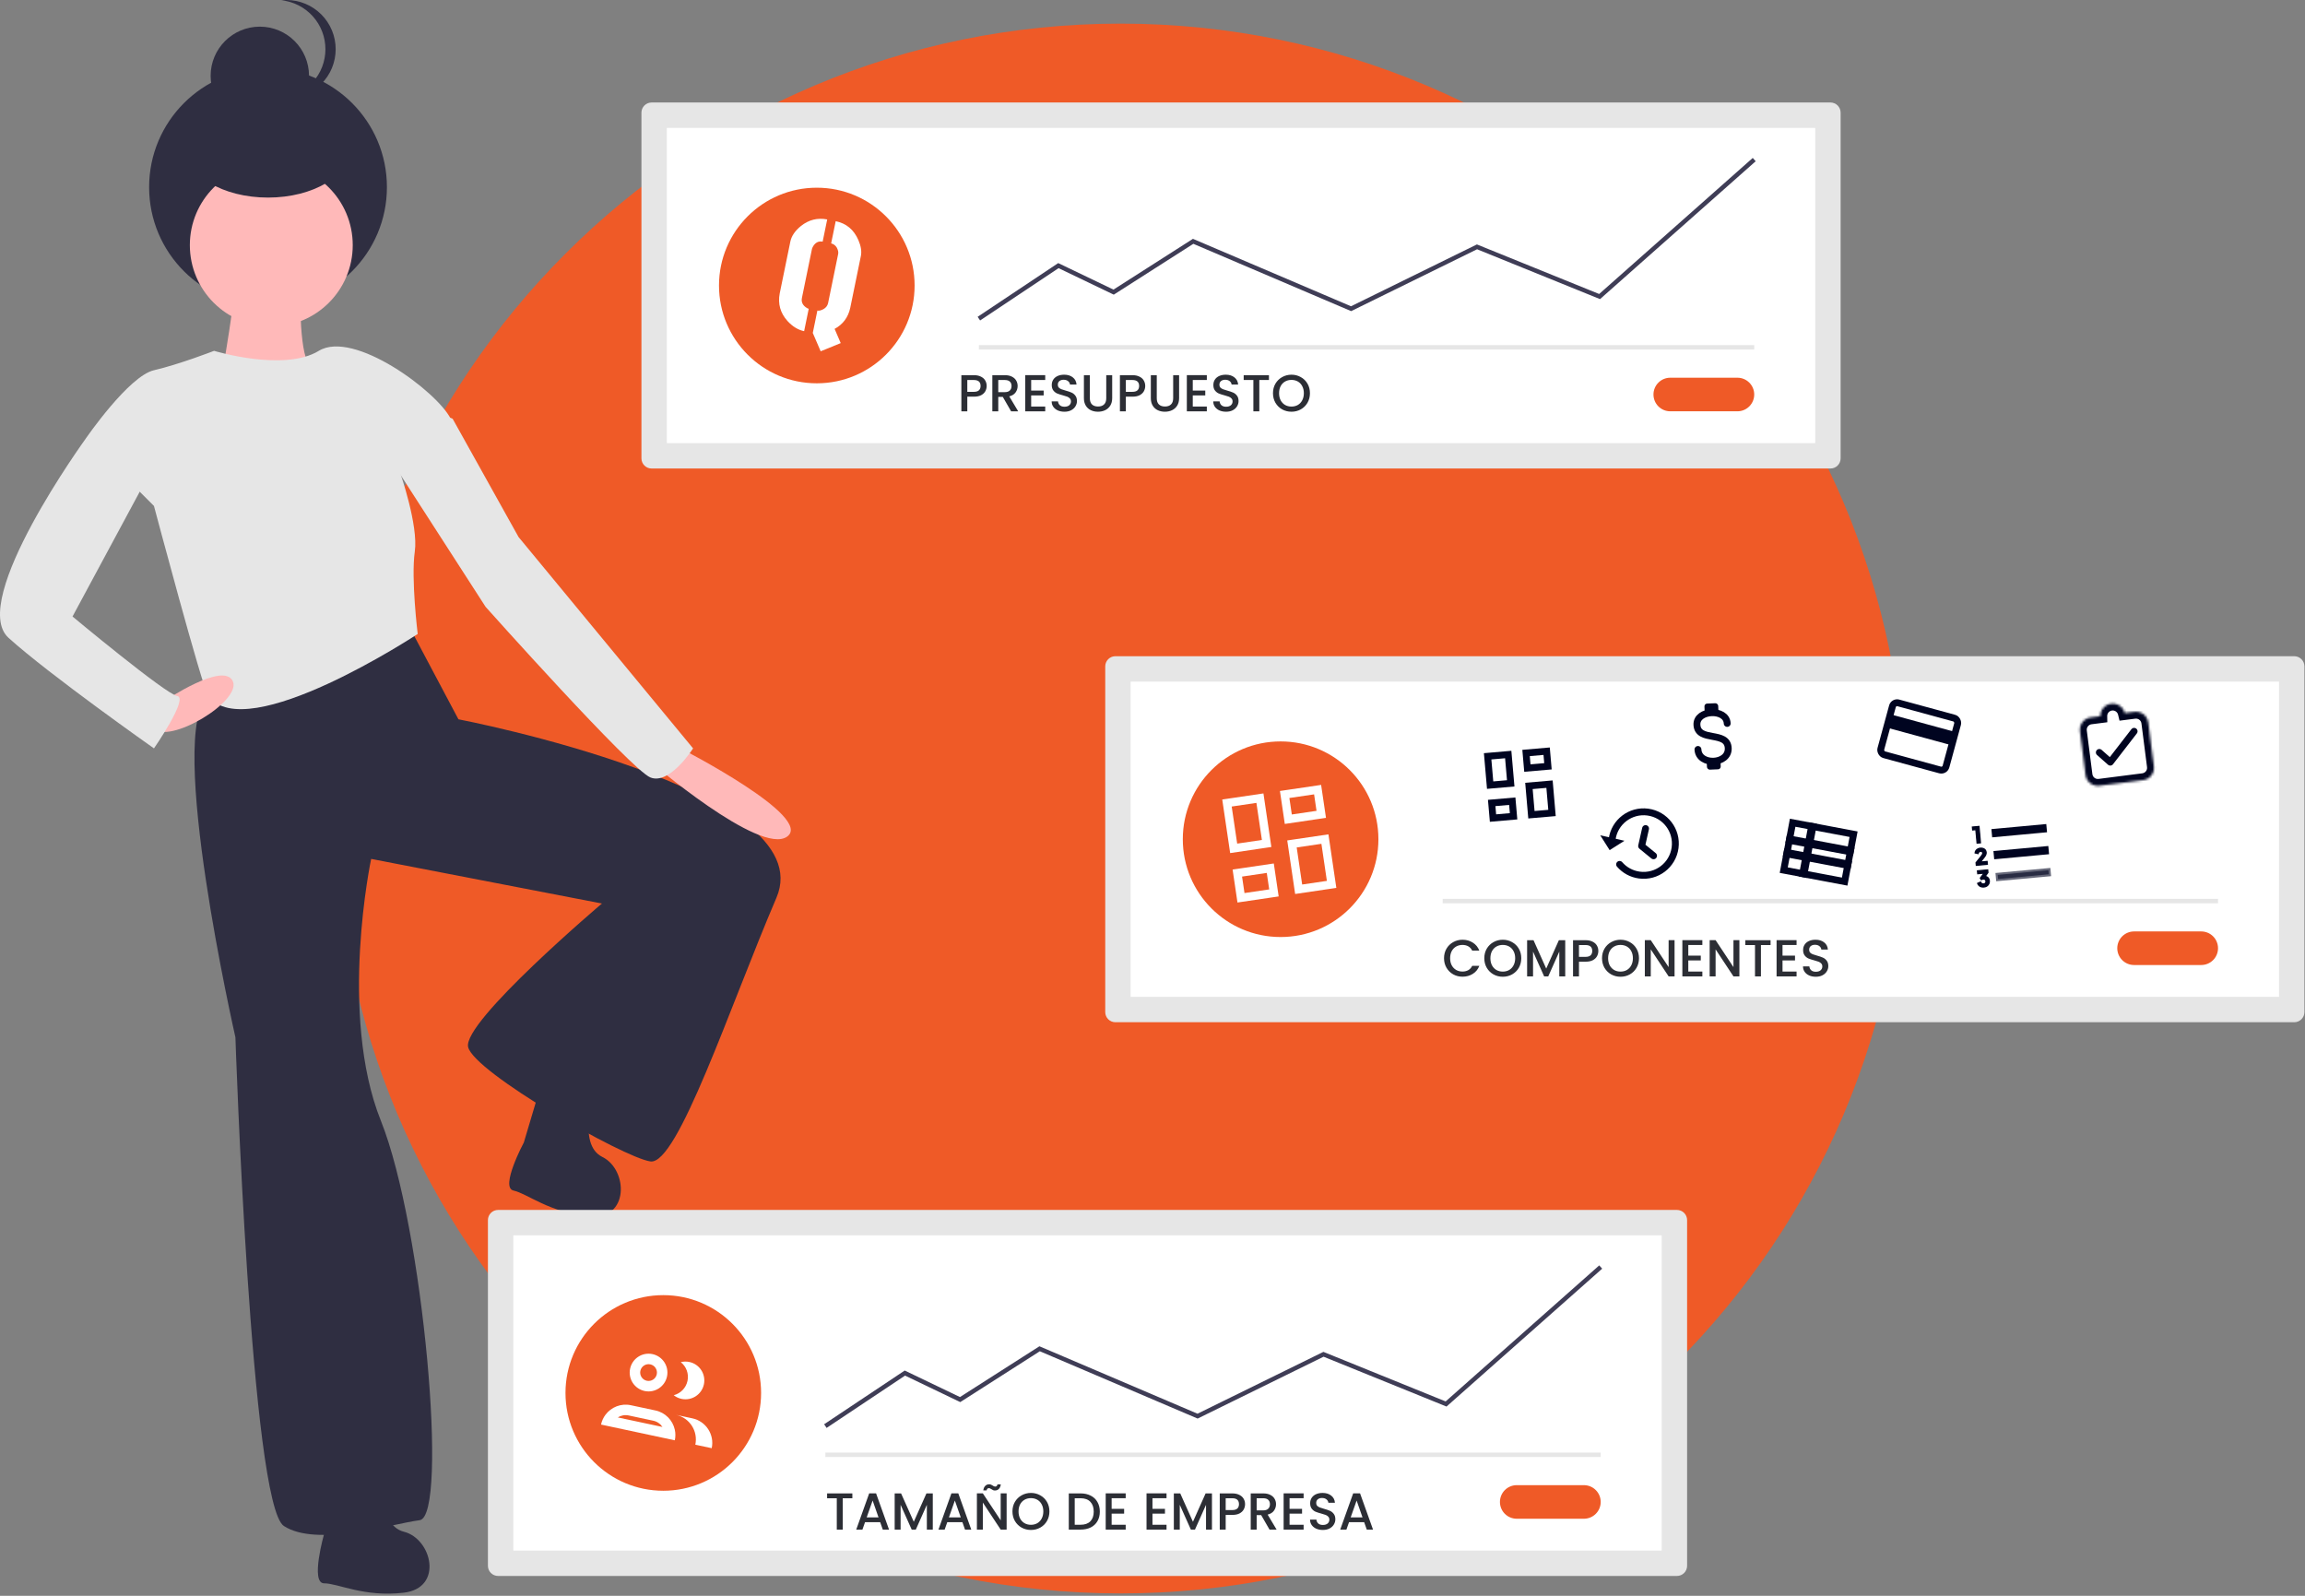 <?xml version="1.0" encoding="UTF-8"?>
<svg xmlns="http://www.w3.org/2000/svg" width="975" height="675" viewBox="0 0 975 675" fill="none">
  <rect x="0" y="0" width="975" height="675" fill="#808080" stroke="none"/>
  <g clip-path="url(#clip0_296_4)">
    <path d="M142 342C142 158.641 290.641 10 474 10C657.359 10 806 158.641 806 342C806 525.359 657.359 674 474 674C290.641 674 142 525.359 142 342Z" fill="#EF5A27"></path>
    <path d="M88.097 294.408C70.051 309.173 99.581 438.776 99.581 438.776C99.581 438.776 106.143 636.462 120.087 645.485C134.032 654.508 165.202 644.664 177.506 643.024C189.81 641.383 179.147 519.163 161.101 474.048C143.055 428.933 157 363.311 157 363.311L254.612 382.177C254.612 382.177 195.552 432.214 198.013 442.878C200.474 453.541 263.635 489.633 275.119 491.274C286.603 492.914 308.75 425.652 328.436 379.716C348.123 333.781 193.912 304.251 193.912 304.251L172.585 264.058C172.585 264.058 106.143 279.643 88.097 294.408Z" fill="#2F2E41"></path>
    <path d="M137.088 648.888C137.088 648.888 131.135 669.722 137.088 669.722C143.04 669.722 153.953 675.674 170.818 673.69C187.683 671.706 182.722 650.873 170.818 647.896C158.913 644.92 161.889 621.111 161.889 621.111C157.921 613.174 139.072 623.095 139.072 623.095L137.088 648.888Z" fill="#2F2E41"></path>
    <path d="M221.594 483.221C221.594 483.221 211.382 502.331 217.2 503.586C223.019 504.841 232.431 512.961 249.335 514.578C266.239 516.195 265.784 494.784 254.775 489.365C243.765 483.945 251.696 461.298 251.696 461.298C249.49 452.704 228.973 458.426 228.973 458.426L221.594 483.221Z" fill="#2F2E41"></path>
    <path d="M99.171 116.819C100.811 120.1 93.429 161.114 93.429 161.114L99.991 172.598C99.991 172.598 137.723 157.833 131.981 155.372C126.239 152.911 127.06 122.561 127.06 122.561C127.06 122.561 97.53 113.538 99.171 116.819Z" fill="#FFB9B9"></path>
    <path d="M113.372 129.462C141.149 129.462 163.666 106.944 163.666 79.168C163.666 51.391 141.149 28.873 113.372 28.873C85.596 28.873 63.078 51.391 63.078 79.168C63.078 106.944 85.596 129.462 113.372 129.462Z" fill="#2F2E41"></path>
    <path d="M109.904 52.895C121.398 52.895 130.715 43.578 130.715 32.084C130.715 20.59 121.398 11.273 109.904 11.273C98.41 11.273 89.093 20.59 89.093 32.084C89.093 43.578 98.41 52.895 109.904 52.895Z" fill="#2F2E41"></path>
    <path d="M119.009 41.51C119.729 41.585 120.453 41.623 121.177 41.623C123.91 41.623 126.616 41.084 129.141 40.038C131.666 38.993 133.96 37.46 135.893 35.527C137.825 33.595 139.358 31.3 140.404 28.776C141.45 26.25 141.988 23.544 141.988 20.811C141.988 18.078 141.45 15.372 140.404 12.847C139.358 10.322 137.825 8.028 135.893 6.096C133.96 4.163 131.666 2.63 129.141 1.584C126.616 0.538 123.91 -8.14492e-08 121.177 0C120.453 0 119.729 0.038 119.009 0.113C124.125 0.649 128.862 3.06 132.304 6.883C135.747 10.705 137.652 15.667 137.652 20.811C137.652 25.956 135.747 30.918 132.304 34.74C128.862 38.562 124.125 40.974 119.009 41.51Z" fill="#2F2E41"></path>
    <path d="M114.756 138.146C133.783 138.146 149.207 122.722 149.207 103.695C149.207 84.668 133.783 69.243 114.756 69.243C95.729 69.243 80.304 84.668 80.304 103.695C80.304 122.722 95.729 138.146 114.756 138.146Z" fill="#FFB9B9"></path>
    <path d="M65.129 156.602C54.465 159.063 36.42 185.312 36.42 185.312L65.129 214.022C65.129 214.022 85.636 291.127 88.097 294.408C104.218 315.904 176.686 268.16 176.686 268.16C176.686 268.16 173.815 244.782 175.456 233.298C177.034 222.253 169.304 200.077 169.304 200.077C169.304 200.077 196.373 188.593 190.631 177.109C184.889 165.626 149.617 139.377 134.852 148.4C120.087 157.423 90.558 148.4 90.558 148.4C90.558 148.4 75.793 154.142 65.129 156.602Z" fill="#E6E6E6"></path>
    <path d="M274.709 321.887C274.709 321.887 321.464 362.081 332.948 353.878C344.432 345.675 288.653 316.966 288.653 316.966L274.709 321.887Z" fill="#FFB9B9"></path>
    <path d="M64.719 307.943C71.281 315.325 102.452 296.459 98.456 288.08C94.459 279.702 69.641 296.459 69.641 296.459C69.641 296.459 58.157 300.56 64.719 307.943Z" fill="#FFB9B9"></path>
    <path d="M65.129 196.796L30.678 260.777C30.678 260.777 70.051 293.588 74.972 294.408C79.894 295.228 65.129 316.555 65.129 316.555C65.129 316.555 20.834 285.385 3.609 269.8C-13.617 254.215 36.42 185.312 36.42 185.312L51.185 176.289L65.129 196.796Z" fill="#E6E6E6"></path>
    <path d="M165.202 194.335L205.396 256.676C205.396 256.676 266.916 325.578 275.119 328.86C283.322 332.141 293.165 316.555 293.165 316.555L219.34 227.146L191.451 177.109L180.788 173.008L165.202 194.335Z" fill="#E6E6E6"></path>
    <path d="M113.373 83.573C132.529 83.573 148.058 74.256 148.058 62.762C148.058 51.268 132.529 41.951 113.373 41.951C94.216 41.951 78.687 51.268 78.687 62.762C78.687 74.256 94.216 83.573 113.373 83.573Z" fill="#2F2E41"></path>
    <path d="M210.677 511.789C209.54 511.791 208.45 512.243 207.647 513.047C206.843 513.851 206.39 514.94 206.389 516.077V662.322C206.39 663.459 206.843 664.548 207.647 665.352C208.45 666.156 209.54 666.608 210.677 666.61H709.346C710.483 666.608 711.572 666.156 712.376 665.352C713.18 664.548 713.632 663.459 713.634 662.322V516.077C713.632 514.94 713.18 513.85 712.376 513.047C711.572 512.243 710.483 511.791 709.346 511.789L210.677 511.789Z" fill="#E6E6E6"></path>
    <path d="M217.134 655.865H702.888V522.535H217.134V655.865Z" fill="white"></path>
    <path d="M641.574 628.205C640.641 628.203 639.716 628.386 638.854 628.743C637.991 629.099 637.207 629.622 636.546 630.282C635.886 630.942 635.362 631.725 635.005 632.587C634.647 633.45 634.463 634.374 634.463 635.307C634.463 636.241 634.647 637.165 635.005 638.027C635.362 638.89 635.886 639.673 636.546 640.333C637.207 640.992 637.991 641.515 638.854 641.872C639.716 642.228 640.641 642.411 641.574 642.41H669.985C671.868 642.41 673.675 641.662 675.007 640.33C676.339 638.998 677.087 637.191 677.087 635.307C677.087 633.424 676.339 631.617 675.007 630.285C673.675 628.953 671.868 628.205 669.985 628.205H641.574Z" fill="#EF5A27"></path>
    <path d="M677.087 614.428H349.122V616.297H677.087V614.428Z" fill="#E6E6E6"></path>
    <path d="M280.567 630.569C303.414 630.569 321.936 612.047 321.936 589.2C321.936 566.352 303.414 547.83 280.567 547.83C257.719 547.83 239.198 566.352 239.198 589.2C239.198 612.047 257.719 630.569 280.567 630.569Z" fill="#EF5A27"></path>
    <path d="M349.64 603.993L348.604 602.438L382.684 579.717L406.054 590.935L439.669 569.459L506.537 597.983L559.787 571.825L611.495 592.788L676.468 535.241L677.707 536.64L611.867 594.956L559.86 573.871L506.591 600.038L439.843 571.565L406.184 593.071L382.835 581.864L349.64 603.993Z" fill="#3F3D56"></path>
    <path d="M275.612 43.354C274.475 43.356 273.386 43.808 272.582 44.612C271.778 45.416 271.326 46.505 271.324 47.642V193.887C271.326 195.024 271.778 196.113 272.582 196.917C273.386 197.721 274.475 198.173 275.612 198.175H774.281C775.418 198.173 776.508 197.721 777.311 196.917C778.115 196.113 778.567 195.024 778.569 193.887V47.642C778.567 46.505 778.115 45.416 777.311 44.612C776.508 43.808 775.418 43.356 774.281 43.354L275.612 43.354Z" fill="#E6E6E6"></path>
    <path d="M282.069 187.43H767.823V54.1H282.069V187.43Z" fill="white"></path>
    <path d="M706.509 159.77C704.626 159.77 702.819 160.518 701.487 161.85C700.155 163.182 699.407 164.988 699.407 166.872C699.407 168.756 700.155 170.563 701.487 171.895C702.819 173.227 704.626 173.975 706.509 173.975H734.92C736.804 173.975 738.61 173.227 739.942 171.895C741.274 170.563 742.023 168.756 742.023 166.872C742.023 164.988 741.274 163.182 739.942 161.85C738.61 160.518 736.804 159.77 734.92 159.77H706.509Z" fill="#EF5A27"></path>
    <path d="M742.022 145.993H414.057V147.861H742.022V145.993Z" fill="#E6E6E6"></path>
    <path d="M345.502 162.134C368.35 162.134 386.871 143.612 386.871 120.764C386.871 97.917 368.35 79.395 345.502 79.395C322.654 79.395 304.133 97.917 304.133 120.764C304.133 143.612 322.654 162.134 345.502 162.134Z" fill="#EF5A27"></path>
    <path d="M414.575 135.557L413.539 134.002L447.619 111.282L470.989 122.5L504.604 101.024L505.058 101.217L571.472 129.548L624.722 103.39L676.43 124.353L741.403 66.805L742.642 68.204L676.802 126.52L624.795 105.436L571.527 131.603L504.779 103.13L471.119 124.635L447.77 113.427L414.575 135.557Z" fill="#3F3D56"></path>
    <path d="M329.821 124.088L334.313 102.182C334.795 99.829 336.286 97.637 338.784 95.605C342.103 92.956 345.808 92.027 349.901 92.82L347.976 102.208C346.147 101.879 344.739 102.655 343.753 104.534C343.6 104.826 343.51 105.039 343.483 105.172L339.209 126.013C338.836 127.833 339.58 129.281 341.441 130.356C341.734 130.509 341.947 130.598 342.08 130.626L340.141 140.081C337.611 139.562 335.267 138.133 333.11 135.794C330.061 132.394 328.965 128.492 329.821 124.088ZM343.803 140.831L345.742 131.377C346.452 131.522 347.328 131.309 348.371 130.736C349.369 130.155 349.999 129.336 350.262 128.279L354.536 107.439C354.7 106.64 354.495 105.719 353.923 104.677C353.367 103.776 352.583 103.199 351.572 102.946L353.497 93.557C357.98 94.477 361.18 97.145 363.095 101.562C364.194 104.1 364.543 106.345 364.142 108.299L359.651 130.204C358.778 134.235 356.573 137.205 353.036 139.117L355.619 145.128L347.138 148.592L343.803 140.831Z" fill="white"></path>
    <path d="M471.799 277.572C470.662 277.573 469.572 278.025 468.768 278.829C467.965 279.633 467.512 280.723 467.511 281.86V428.104C467.512 429.241 467.965 430.331 468.768 431.135C469.572 431.939 470.662 432.391 471.799 432.392H970.468C971.604 432.391 972.694 431.939 973.498 431.135C974.302 430.331 974.754 429.241 974.755 428.104V281.86C974.754 280.723 974.302 279.633 973.498 278.829C972.694 278.025 971.605 277.573 970.468 277.572L471.799 277.572Z" fill="#E6E6E6"></path>
    <path d="M478.256 421.647H964.01V288.317H478.256V421.647Z" fill="white"></path>
    <path d="M902.696 393.987C900.812 393.987 899.006 394.735 897.674 396.067C896.342 397.399 895.593 399.206 895.593 401.09C895.593 402.973 896.342 404.78 897.674 406.112C899.006 407.444 900.812 408.192 902.696 408.192H931.106C932.99 408.192 934.797 407.444 936.129 406.112C937.461 404.78 938.209 402.973 938.209 401.09C938.209 399.206 937.461 397.399 936.129 396.067C934.797 394.735 932.99 393.987 931.106 393.987H902.696Z" fill="#EF5A27"></path>
    <path d="M938.209 380.21H610.244V382.079H938.209V380.21Z" fill="#E6E6E6"></path>
    <path d="M541.688 396.351C564.536 396.351 583.058 377.83 583.058 354.982C583.058 332.134 564.536 313.613 541.688 313.613C518.841 313.613 500.319 332.134 500.319 354.982C500.319 377.83 518.841 396.351 541.688 396.351Z" fill="#EF5A27"></path>
    <path fill-rule="evenodd" clip-rule="evenodd" d="M276.338 600.947L265.933 598.727C264.28 598.374 262.639 598.716 261.316 599.555L280.215 603.587C279.349 602.281 277.991 601.3 276.338 600.947ZM285.429 604.7C284.549 600.767 281.462 597.508 277.263 596.612L266.858 594.392C262.659 593.496 258.511 595.212 256.103 598.443C255.215 599.633 254.564 601.029 254.234 602.576L285.447 609.236C285.777 607.689 285.753 606.149 285.429 604.7ZM273.598 584.046C275.514 584.454 277.398 583.233 277.806 581.318C278.215 579.402 276.994 577.518 275.078 577.11C273.163 576.701 271.279 577.922 270.87 579.838C270.462 581.753 271.683 583.637 273.598 584.046ZM272.673 588.381C276.983 589.3 281.222 586.552 282.141 582.242C283.061 577.933 280.313 573.694 276.003 572.774C271.694 571.855 267.455 574.603 266.535 578.913C265.616 583.222 268.364 587.461 272.673 588.381Z" fill="white"></path>
    <path fill-rule="evenodd" clip-rule="evenodd" d="M284.985 590.16C285.919 590.902 287.034 591.445 288.28 591.711C292.589 592.63 296.828 589.882 297.748 585.572C298.667 581.263 295.919 577.024 291.61 576.104C290.364 575.838 289.124 575.879 287.969 576.175C290.265 578 291.465 581.028 290.812 584.092C290.158 587.156 287.827 589.431 284.985 590.16ZM269.841 605.906L294.117 611.086C295.34 605.355 291.698 599.717 285.977 598.471L292.869 599.942C298.615 601.168 302.28 606.82 301.054 612.566L269.841 605.906C269.841 605.906 269.841 605.906 269.841 605.906Z" fill="white"></path>
    <rect x="519" y="339.67" width="14.093" height="19.378" transform="rotate(-8.411 519 339.67)" stroke="white" stroke-width="3.523"></rect>
    <rect x="523.381" y="369.296" width="14.093" height="10.57" transform="rotate(-8.411 523.381 369.296)" stroke="white" stroke-width="3.523"></rect>
    <rect x="1.485" y="-2" width="14.093" height="19.378" transform="matrix(0.989 -0.146 -0.146 -0.989 547.564 374.383)" stroke="white" stroke-width="3.523"></rect>
    <rect x="1.485" y="-2" width="14.093" height="10.57" transform="matrix(0.989 -0.146 -0.146 -0.989 543.183 344.756)" stroke="white" stroke-width="3.523"></rect>
    <path d="M417.356 163.252C417.356 164.03 417.173 164.764 416.806 165.454C416.438 166.144 415.851 166.71 415.044 167.15C414.236 167.576 413.201 167.789 411.938 167.789H409.163V174H406.652V158.692H411.938C413.113 158.692 414.104 158.898 414.911 159.309C415.734 159.706 416.343 160.249 416.739 160.939C417.151 161.629 417.356 162.4 417.356 163.252ZM411.938 165.741C412.892 165.741 413.605 165.528 414.074 165.102C414.544 164.661 414.779 164.045 414.779 163.252C414.779 161.578 413.832 160.741 411.938 160.741H409.163V165.741H411.938ZM427.702 174L424.178 167.877H422.262V174H419.751V158.692H425.037C426.212 158.692 427.203 158.898 428.01 159.309C428.833 159.72 429.442 160.271 429.839 160.961C430.25 161.651 430.455 162.422 430.455 163.274C430.455 164.272 430.162 165.183 429.574 166.005C429.002 166.812 428.113 167.363 426.909 167.657L430.698 174H427.702ZM422.262 165.873H425.037C425.977 165.873 426.682 165.638 427.151 165.168C427.636 164.698 427.878 164.067 427.878 163.274C427.878 162.481 427.643 161.864 427.173 161.424C426.704 160.968 425.991 160.741 425.037 160.741H422.262V165.873ZM436.178 160.719V165.212H441.464V167.26H436.178V171.952H442.125V174H433.667V158.67H442.125V160.719H436.178ZM450.262 174.154C449.234 174.154 448.309 173.978 447.486 173.626C446.664 173.258 446.018 172.745 445.548 172.084C445.078 171.423 444.843 170.652 444.843 169.771H447.53C447.589 170.432 447.846 170.975 448.301 171.401C448.771 171.827 449.425 172.04 450.262 172.04C451.128 172.04 451.803 171.834 452.288 171.423C452.772 170.997 453.015 170.454 453.015 169.793C453.015 169.279 452.86 168.861 452.552 168.538C452.258 168.215 451.884 167.965 451.429 167.789C450.988 167.613 450.372 167.422 449.579 167.216C448.58 166.952 447.765 166.688 447.134 166.423C446.517 166.144 445.989 165.718 445.548 165.146C445.108 164.573 444.887 163.81 444.887 162.855C444.887 161.974 445.108 161.203 445.548 160.543C445.989 159.882 446.605 159.375 447.398 159.023C448.191 158.67 449.109 158.494 450.151 158.494C451.634 158.494 452.846 158.869 453.786 159.617C454.74 160.352 455.269 161.365 455.371 162.657H452.596C452.552 162.099 452.288 161.622 451.803 161.225C451.319 160.829 450.68 160.631 449.887 160.631C449.168 160.631 448.58 160.814 448.125 161.181C447.67 161.548 447.442 162.077 447.442 162.767C447.442 163.237 447.582 163.626 447.861 163.934C448.154 164.228 448.522 164.463 448.962 164.639C449.403 164.815 450.005 165.006 450.768 165.212C451.781 165.491 452.604 165.77 453.235 166.049C453.881 166.328 454.424 166.761 454.865 167.348C455.32 167.921 455.548 168.692 455.548 169.661C455.548 170.439 455.335 171.173 454.909 171.864C454.498 172.554 453.888 173.112 453.081 173.537C452.288 173.949 451.348 174.154 450.262 174.154ZM460.999 158.692V168.45C460.999 169.61 461.3 170.483 461.902 171.071C462.519 171.658 463.371 171.952 464.457 171.952C465.558 171.952 466.41 171.658 467.012 171.071C467.629 170.483 467.937 169.61 467.937 168.45V158.692H470.448V168.406C470.448 169.654 470.176 170.711 469.633 171.577C469.09 172.444 468.363 173.09 467.453 173.515C466.542 173.941 465.536 174.154 464.435 174.154C463.334 174.154 462.328 173.941 461.418 173.515C460.522 173.09 459.81 172.444 459.281 171.577C458.753 170.711 458.488 169.654 458.488 168.406V158.692H460.999ZM484.422 163.252C484.422 164.03 484.238 164.764 483.871 165.454C483.504 166.144 482.917 166.71 482.109 167.15C481.301 167.576 480.266 167.789 479.003 167.789H476.228V174H473.717V158.692H479.003C480.178 158.692 481.169 158.898 481.977 159.309C482.799 159.706 483.408 160.249 483.805 160.939C484.216 161.629 484.422 162.4 484.422 163.252ZM479.003 165.741C479.958 165.741 480.67 165.528 481.14 165.102C481.61 164.661 481.845 164.045 481.845 163.252C481.845 161.578 480.898 160.741 479.003 160.741H476.228V165.741H479.003ZM489.305 158.692V168.45C489.305 169.61 489.606 170.483 490.208 171.071C490.825 171.658 491.677 171.952 492.763 171.952C493.864 171.952 494.716 171.658 495.318 171.071C495.935 170.483 496.243 169.61 496.243 168.45V158.692H498.754V168.406C498.754 169.654 498.482 170.711 497.939 171.577C497.396 172.444 496.669 173.09 495.759 173.515C494.848 173.941 493.842 174.154 492.741 174.154C491.64 174.154 490.634 173.941 489.724 173.515C488.828 173.09 488.116 172.444 487.587 171.577C487.059 170.711 486.794 169.654 486.794 168.406V158.692H489.305ZM504.534 160.719V165.212H509.82V167.26H504.534V171.952H510.481V174H502.023V158.67H510.481V160.719H504.534ZM518.617 174.154C517.59 174.154 516.665 173.978 515.842 173.626C515.02 173.258 514.374 172.745 513.904 172.084C513.434 171.423 513.199 170.652 513.199 169.771H515.886C515.945 170.432 516.202 170.975 516.657 171.401C517.127 171.827 517.78 172.04 518.617 172.04C519.484 172.04 520.159 171.834 520.644 171.423C521.128 170.997 521.371 170.454 521.371 169.793C521.371 169.279 521.216 168.861 520.908 168.538C520.614 168.215 520.24 167.965 519.785 167.789C519.344 167.613 518.728 167.422 517.935 167.216C516.936 166.952 516.121 166.688 515.49 166.423C514.873 166.144 514.345 165.718 513.904 165.146C513.463 164.573 513.243 163.81 513.243 162.855C513.243 161.974 513.463 161.203 513.904 160.543C514.345 159.882 514.961 159.375 515.754 159.023C516.547 158.67 517.465 158.494 518.507 158.494C519.99 158.494 521.202 158.869 522.141 159.617C523.096 160.352 523.625 161.365 523.727 162.657H520.952C520.908 162.099 520.644 161.622 520.159 161.225C519.675 160.829 519.036 160.631 518.243 160.631C517.523 160.631 516.936 160.814 516.481 161.181C516.026 161.548 515.798 162.077 515.798 162.767C515.798 163.237 515.938 163.626 516.217 163.934C516.51 164.228 516.877 164.463 517.318 164.639C517.758 164.815 518.36 165.006 519.124 165.212C520.137 165.491 520.959 165.77 521.591 166.049C522.237 166.328 522.78 166.761 523.221 167.348C523.676 167.921 523.903 168.692 523.903 169.661C523.903 170.439 523.691 171.173 523.265 171.864C522.854 172.554 522.244 173.112 521.437 173.537C520.644 173.949 519.704 174.154 518.617 174.154ZM536.756 158.692V160.741H532.681V174H530.17V160.741H526.073V158.692H536.756ZM546.281 174.154C544.856 174.154 543.542 173.824 542.338 173.163C541.149 172.488 540.202 171.555 539.497 170.366C538.807 169.162 538.462 167.811 538.462 166.313C538.462 164.815 538.807 163.472 539.497 162.283C540.202 161.093 541.149 160.168 542.338 159.507C543.542 158.832 544.856 158.494 546.281 158.494C547.72 158.494 549.034 158.832 550.223 159.507C551.427 160.168 552.374 161.093 553.064 162.283C553.754 163.472 554.1 164.815 554.1 166.313C554.1 167.811 553.754 169.162 553.064 170.366C552.374 171.555 551.427 172.488 550.223 173.163C549.034 173.824 547.72 174.154 546.281 174.154ZM546.281 171.974C547.294 171.974 548.197 171.746 548.99 171.291C549.783 170.821 550.399 170.16 550.84 169.309C551.295 168.442 551.523 167.444 551.523 166.313C551.523 165.183 551.295 164.191 550.84 163.34C550.399 162.488 549.783 161.835 548.99 161.379C548.197 160.924 547.294 160.697 546.281 160.697C545.267 160.697 544.364 160.924 543.571 161.379C542.779 161.835 542.154 162.488 541.699 163.34C541.259 164.191 541.039 165.183 541.039 166.313C541.039 167.444 541.259 168.442 541.699 169.309C542.154 170.16 542.779 170.821 543.571 171.291C544.364 171.746 545.267 171.974 546.281 171.974Z" fill="#2C2E35"></path>
    <path d="M610.815 405.313C610.815 403.815 611.16 402.472 611.85 401.283C612.555 400.093 613.502 399.168 614.691 398.507C615.895 397.832 617.21 397.494 618.634 397.494C620.264 397.494 621.71 397.898 622.973 398.706C624.25 399.498 625.175 400.629 625.748 402.097H622.731C622.334 401.29 621.784 400.688 621.079 400.291C620.374 399.895 619.559 399.697 618.634 399.697C617.621 399.697 616.718 399.924 615.925 400.379C615.132 400.835 614.508 401.488 614.053 402.34C613.612 403.191 613.392 404.183 613.392 405.313C613.392 406.444 613.612 407.435 614.053 408.287C614.508 409.138 615.132 409.799 615.925 410.269C616.718 410.724 617.621 410.952 618.634 410.952C619.559 410.952 620.374 410.753 621.079 410.357C621.784 409.961 622.334 409.358 622.731 408.551H625.748C625.175 410.019 624.25 411.15 622.973 411.943C621.71 412.736 620.264 413.132 618.634 413.132C617.195 413.132 615.881 412.802 614.691 412.141C613.502 411.466 612.555 410.533 611.85 409.344C611.16 408.154 610.815 406.811 610.815 405.313ZM635.669 413.154C634.245 413.154 632.931 412.824 631.727 412.163C630.537 411.488 629.59 410.555 628.885 409.366C628.195 408.162 627.85 406.811 627.85 405.313C627.85 403.815 628.195 402.472 628.885 401.283C629.59 400.093 630.537 399.168 631.727 398.507C632.931 397.832 634.245 397.494 635.669 397.494C637.108 397.494 638.422 397.832 639.612 398.507C640.816 399.168 641.763 400.093 642.453 401.283C643.143 402.472 643.488 403.815 643.488 405.313C643.488 406.811 643.143 408.162 642.453 409.366C641.763 410.555 640.816 411.488 639.612 412.163C638.422 412.824 637.108 413.154 635.669 413.154ZM635.669 410.974C636.682 410.974 637.585 410.746 638.378 410.291C639.171 409.821 639.788 409.16 640.228 408.309C640.684 407.442 640.911 406.444 640.911 405.313C640.911 404.183 640.684 403.191 640.228 402.34C639.788 401.488 639.171 400.835 638.378 400.379C637.585 399.924 636.682 399.697 635.669 399.697C634.656 399.697 633.753 399.924 632.96 400.379C632.167 400.835 631.543 401.488 631.088 402.34C630.647 403.191 630.427 404.183 630.427 405.313C630.427 406.444 630.647 407.442 631.088 408.309C631.543 409.16 632.167 409.821 632.96 410.291C633.753 410.746 634.656 410.974 635.669 410.974ZM662.081 397.692V413H659.571V402.516L654.901 413H653.161L648.47 402.516V413H645.959V397.692H648.668L654.042 409.696L659.394 397.692H662.081ZM676.086 402.252C676.086 403.03 675.902 403.764 675.535 404.454C675.168 405.144 674.581 405.71 673.773 406.15C672.966 406.576 671.93 406.789 670.668 406.789H667.893V413H665.382V397.692H670.668C671.842 397.692 672.834 397.898 673.641 398.309C674.463 398.706 675.073 399.249 675.469 399.939C675.88 400.629 676.086 401.4 676.086 402.252ZM670.668 404.741C671.622 404.741 672.334 404.528 672.804 404.102C673.274 403.661 673.509 403.045 673.509 402.252C673.509 400.578 672.562 399.741 670.668 399.741H667.893V404.741H670.668ZM685.463 413.154C684.038 413.154 682.724 412.824 681.52 412.163C680.331 411.488 679.384 410.555 678.679 409.366C677.989 408.162 677.644 406.811 677.644 405.313C677.644 403.815 677.989 402.472 678.679 401.283C679.384 400.093 680.331 399.168 681.52 398.507C682.724 397.832 684.038 397.494 685.463 397.494C686.902 397.494 688.216 397.832 689.405 398.507C690.609 399.168 691.556 400.093 692.246 401.283C692.937 402.472 693.282 403.815 693.282 405.313C693.282 406.811 692.937 408.162 692.246 409.366C691.556 410.555 690.609 411.488 689.405 412.163C688.216 412.824 686.902 413.154 685.463 413.154ZM685.463 410.974C686.476 410.974 687.379 410.746 688.172 410.291C688.965 409.821 689.581 409.16 690.022 408.309C690.477 407.442 690.705 406.444 690.705 405.313C690.705 404.183 690.477 403.191 690.022 402.34C689.581 401.488 688.965 400.835 688.172 400.379C687.379 399.924 686.476 399.697 685.463 399.697C684.45 399.697 683.546 399.924 682.754 400.379C681.961 400.835 681.337 401.488 680.881 402.34C680.441 403.191 680.221 404.183 680.221 405.313C680.221 406.444 680.441 407.442 680.881 408.309C681.337 409.16 681.961 409.821 682.754 410.291C683.546 410.746 684.45 410.974 685.463 410.974ZM708.329 413H705.818L698.263 401.569V413H695.752V397.67H698.263L705.818 409.079V397.67H708.329V413ZM714.137 399.719V404.212H719.423V406.26H714.137V410.952H720.084V413H711.626V397.67H720.084V399.719H714.137ZM735.753 413H733.242L725.687 401.569V413H723.177V397.67H725.687L733.242 409.079V397.67H735.753V413ZM748.94 397.692V399.741H744.865V413H742.354V399.741H738.257V397.692H748.94ZM753.993 399.719V404.212H759.28V406.26H753.993V410.952H759.94V413H751.483V397.67H759.94V399.719H753.993ZM768.077 413.154C767.049 413.154 766.124 412.978 765.302 412.626C764.479 412.258 763.833 411.745 763.363 411.084C762.893 410.423 762.658 409.652 762.658 408.771H765.346C765.404 409.432 765.661 409.975 766.116 410.401C766.586 410.827 767.24 411.04 768.077 411.04C768.943 411.04 769.618 410.834 770.103 410.423C770.588 409.997 770.83 409.454 770.83 408.793C770.83 408.279 770.676 407.861 770.367 407.538C770.074 407.215 769.699 406.965 769.244 406.789C768.804 406.613 768.187 406.422 767.394 406.216C766.395 405.952 765.581 405.688 764.949 405.423C764.332 405.144 763.804 404.718 763.363 404.146C762.923 403.573 762.703 402.81 762.703 401.855C762.703 400.974 762.923 400.203 763.363 399.543C763.804 398.882 764.421 398.375 765.213 398.023C766.006 397.67 766.924 397.494 767.967 397.494C769.45 397.494 770.661 397.869 771.601 398.617C772.555 399.352 773.084 400.365 773.187 401.657H770.411C770.367 401.099 770.103 400.622 769.618 400.225C769.134 399.829 768.495 399.631 767.702 399.631C766.983 399.631 766.395 399.814 765.94 400.181C765.485 400.548 765.257 401.077 765.257 401.767C765.257 402.237 765.397 402.626 765.676 402.934C765.97 403.228 766.337 403.463 766.777 403.639C767.218 403.815 767.82 404.006 768.583 404.212C769.596 404.491 770.419 404.77 771.05 405.049C771.696 405.328 772.24 405.761 772.68 406.348C773.135 406.921 773.363 407.692 773.363 408.661C773.363 409.439 773.15 410.173 772.724 410.864C772.313 411.554 771.704 412.112 770.896 412.537C770.103 412.949 769.163 413.154 768.077 413.154Z" fill="#2C2E35"></path>
    <path d="M360.541 631.692V633.741H356.467V647H353.956V633.741H349.859V631.692H360.541ZM372.313 643.872H365.903L364.802 647H362.181L367.665 631.67H370.573L376.057 647H373.414L372.313 643.872ZM371.608 641.824L369.119 634.71L366.608 641.824H371.608ZM394.564 631.692V647H392.053V636.516L387.384 647H385.644L380.953 636.516V647H378.442V631.692H381.151L386.525 643.696L391.877 631.692H394.564ZM407.093 643.872H400.684L399.582 647H396.961L402.446 631.67H405.353L410.837 647H408.194L407.093 643.872ZM406.388 641.824L403.899 634.71L401.388 641.824H406.388ZM425.798 647H423.287L415.733 635.569V647H413.222V631.67H415.733L423.287 643.079V631.67H425.798V647ZM415.931 630.415C416.048 629.563 416.327 628.925 416.768 628.499C417.208 628.058 417.759 627.838 418.42 627.838C418.699 627.838 418.941 627.882 419.147 627.97C419.352 628.058 419.602 628.19 419.896 628.367C420.116 628.513 420.299 628.624 420.446 628.697C420.608 628.77 420.784 628.807 420.975 628.807C421.224 628.807 421.43 628.734 421.591 628.587C421.768 628.425 421.878 628.19 421.922 627.882H423.331C423.214 628.734 422.935 629.38 422.495 629.82C422.054 630.246 421.503 630.459 420.843 630.459C420.564 630.459 420.314 630.415 420.094 630.327C419.874 630.224 419.631 630.085 419.367 629.908C419.103 629.747 418.897 629.637 418.75 629.578C418.618 629.505 418.464 629.468 418.288 629.468C418.038 629.468 417.825 629.549 417.649 629.71C417.487 629.872 417.385 630.107 417.341 630.415H415.931ZM436.078 647.154C434.653 647.154 433.339 646.824 432.135 646.163C430.946 645.488 429.999 644.555 429.294 643.366C428.604 642.162 428.259 640.811 428.259 639.313C428.259 637.815 428.604 636.472 429.294 635.283C429.999 634.093 430.946 633.168 432.135 632.507C433.339 631.832 434.653 631.494 436.078 631.494C437.517 631.494 438.831 631.832 440.02 632.507C441.224 633.168 442.171 634.093 442.861 635.283C443.552 636.472 443.897 637.815 443.897 639.313C443.897 640.811 443.552 642.162 442.861 643.366C442.171 644.555 441.224 645.488 440.02 646.163C438.831 646.824 437.517 647.154 436.078 647.154ZM436.078 644.974C437.091 644.974 437.994 644.746 438.787 644.291C439.58 643.821 440.196 643.16 440.637 642.309C441.092 641.442 441.32 640.444 441.32 639.313C441.32 638.183 441.092 637.191 440.637 636.34C440.196 635.488 439.58 634.835 438.787 634.379C437.994 633.924 437.091 633.697 436.078 633.697C435.064 633.697 434.161 633.924 433.368 634.379C432.576 634.835 431.952 635.488 431.496 636.34C431.056 637.191 430.836 638.183 430.836 639.313C430.836 640.444 431.056 641.442 431.496 642.309C431.952 643.16 432.576 643.821 433.368 644.291C434.161 644.746 435.064 644.974 436.078 644.974ZM457.089 631.692C458.718 631.692 460.143 632.008 461.361 632.639C462.595 633.256 463.542 634.152 464.203 635.327C464.878 636.487 465.216 637.845 465.216 639.401C465.216 640.958 464.878 642.309 464.203 643.454C463.542 644.599 462.595 645.48 461.361 646.097C460.143 646.699 458.718 647 457.089 647H452.089V631.692H457.089ZM457.089 644.952C458.88 644.952 460.253 644.467 461.207 643.498C462.162 642.529 462.639 641.163 462.639 639.401C462.639 637.625 462.162 636.237 461.207 635.238C460.253 634.24 458.88 633.741 457.089 633.741H454.6V644.952H457.089ZM470.215 633.719V638.212H475.501V640.26H470.215V644.952H476.162V647H467.704V631.67H476.162V633.719H470.215ZM487.487 633.719V638.212H492.773V640.26H487.487V644.952H493.434V647H484.976V631.67H493.434V633.719H487.487ZM512.649 631.692V647H510.138V636.516L505.469 647H503.729L499.037 636.516V647H496.527V631.692H499.236L504.61 643.696L509.962 631.692H512.649ZM526.654 636.252C526.654 637.03 526.47 637.764 526.103 638.454C525.736 639.144 525.149 639.71 524.341 640.15C523.533 640.576 522.498 640.789 521.235 640.789H518.46V647H515.949V631.692H521.235C522.41 631.692 523.401 631.898 524.209 632.309C525.031 632.706 525.64 633.249 526.037 633.939C526.448 634.629 526.654 635.4 526.654 636.252ZM521.235 638.741C522.19 638.741 522.902 638.528 523.372 638.102C523.842 637.661 524.077 637.045 524.077 636.252C524.077 634.578 523.13 633.741 521.235 633.741H518.46V638.741H521.235ZM536.999 647L533.475 640.877H531.559V647H529.048V631.692H534.334C535.509 631.692 536.5 631.898 537.308 632.309C538.13 632.72 538.739 633.271 539.136 633.961C539.547 634.651 539.753 635.422 539.753 636.274C539.753 637.272 539.459 638.183 538.872 639.005C538.299 639.812 537.411 640.363 536.207 640.657L539.995 647H536.999ZM531.559 638.873H534.334C535.274 638.873 535.979 638.638 536.449 638.168C536.933 637.698 537.176 637.067 537.176 636.274C537.176 635.481 536.941 634.864 536.471 634.424C536.001 633.968 535.289 633.741 534.334 633.741H531.559V638.873ZM545.476 633.719V638.212H550.762V640.26H545.476V644.952H551.422V647H542.965V631.67H551.422V633.719H545.476ZM559.559 647.154C558.531 647.154 557.606 646.978 556.784 646.626C555.961 646.258 555.315 645.745 554.846 645.084C554.376 644.423 554.141 643.652 554.141 642.771H556.828C556.887 643.432 557.143 643.975 557.599 644.401C558.069 644.827 558.722 645.04 559.559 645.04C560.425 645.04 561.101 644.834 561.585 644.423C562.07 643.997 562.312 643.454 562.312 642.793C562.312 642.279 562.158 641.861 561.85 641.538C561.556 641.215 561.181 640.965 560.726 640.789C560.286 640.613 559.669 640.422 558.876 640.216C557.878 639.952 557.063 639.688 556.431 639.423C555.815 639.144 555.286 638.718 554.846 638.146C554.405 637.573 554.185 636.81 554.185 635.855C554.185 634.974 554.405 634.203 554.846 633.543C555.286 632.882 555.903 632.375 556.696 632.023C557.489 631.67 558.406 631.494 559.449 631.494C560.932 631.494 562.143 631.869 563.083 632.617C564.037 633.352 564.566 634.365 564.669 635.657H561.894C561.85 635.099 561.585 634.622 561.101 634.225C560.616 633.829 559.977 633.631 559.185 633.631C558.465 633.631 557.878 633.814 557.422 634.181C556.967 634.548 556.74 635.077 556.74 635.767C556.74 636.237 556.879 636.626 557.158 636.934C557.452 637.228 557.819 637.463 558.259 637.639C558.7 637.815 559.302 638.006 560.066 638.212C561.079 638.491 561.901 638.77 562.532 639.049C563.178 639.328 563.722 639.761 564.162 640.348C564.617 640.921 564.845 641.692 564.845 642.661C564.845 643.439 564.632 644.173 564.206 644.864C563.795 645.554 563.186 646.112 562.378 646.537C561.585 646.949 560.646 647.154 559.559 647.154ZM577.036 643.872H570.627L569.526 647H566.905L572.389 631.67H575.296L580.781 647H578.138L577.036 643.872ZM576.332 641.824L573.843 634.71L571.332 641.824H576.332Z" fill="#2C2E35"></path>
    <rect x="629.26" y="319.911" width="8.741" height="12.237" transform="rotate(-4.962 629.26 319.911)" stroke="#000420" stroke-width="2.914"></rect>
    <rect x="630.973" y="339.649" width="8.741" height="6.41" transform="rotate(-4.962 630.973 339.649)" stroke="#000420" stroke-width="2.914"></rect>
    <rect x="1.325" y="-1.577" width="8.741" height="12.237" transform="matrix(0.996 -0.086 -0.086 -0.996 646.326 343.167)" stroke="#000420" stroke-width="2.914"></rect>
    <rect x="1.325" y="-1.577" width="8.741" height="6.41" transform="matrix(0.996 -0.086 -0.086 -0.996 644.612 323.429)" stroke="#000420" stroke-width="2.914"></rect>
    <mask id="path-47-inside-1_296_4" fill="white">
      <path fill-rule="evenodd" clip-rule="evenodd" d="M888.42 302.943L884.343 303.465C881.47 303.833 879.439 306.46 879.807 309.333L882.175 327.829C882.543 330.701 885.17 332.732 888.043 332.364L906.538 329.996C909.411 329.629 911.442 327.001 911.074 324.128L908.706 305.633C908.338 302.76 905.711 300.729 902.838 301.097L898.761 301.619C898.14 299.055 895.676 297.314 892.998 297.657C890.321 298 888.375 300.305 888.42 302.943Z"></path>
    </mask>
    <path d="M888.42 302.943L888.79 305.833L891.378 305.502L891.333 302.893L888.42 302.943ZM884.343 303.465L884.713 306.355L884.343 303.465ZM898.761 301.619L895.929 302.304L896.543 304.84L899.131 304.509L898.761 301.619ZM888.05 300.053L883.973 300.575L884.713 306.355L888.79 305.833L888.05 300.053ZM883.973 300.575C879.504 301.147 876.345 305.234 876.917 309.703L882.697 308.963C882.533 307.686 883.436 306.518 884.713 306.355L883.973 300.575ZM876.917 309.703L879.285 328.199L885.065 327.459L882.697 308.963L876.917 309.703ZM879.285 328.199C879.857 332.668 883.944 335.827 888.413 335.254L887.673 329.474C886.396 329.638 885.228 328.735 885.065 327.459L879.285 328.199ZM888.413 335.254L906.908 332.886L906.168 327.106L887.673 329.474L888.413 335.254ZM906.908 332.886C911.377 332.314 914.536 328.227 913.964 323.758L908.184 324.498C908.348 325.775 907.445 326.943 906.168 327.106L906.908 332.886ZM913.964 323.758L911.596 305.263L905.816 306.003L908.184 324.498L913.964 323.758ZM911.596 305.263C911.024 300.794 906.937 297.635 902.468 298.207L903.208 303.987C904.485 303.823 905.653 304.726 905.816 306.003L911.596 305.263ZM902.468 298.207L898.391 298.729L899.131 304.509L903.208 303.987L902.468 298.207ZM901.592 300.934C900.626 296.942 896.795 294.234 892.628 294.767L893.369 300.547C894.557 300.395 895.654 301.168 895.929 302.304L901.592 300.934ZM892.628 294.767C888.462 295.301 885.437 298.887 885.507 302.993L891.333 302.893C891.313 301.724 892.18 300.699 893.369 300.547L892.628 294.767Z" fill="#000420" mask="url(#path-47-inside-1_296_4)"></path>
    <path d="M888.001 318.271L892.639 322.376L902.718 309.337" stroke="#000420" stroke-width="2.914" stroke-linecap="round" stroke-linejoin="round"></path>
    <rect x="0.79" y="-0.951" width="21.56" height="1.748" transform="matrix(0.996 -0.092 -0.092 -0.996 842.588 352.362)" fill="#000420" stroke="#000420" stroke-width="1.748"></rect>
    <rect x="0.79" y="-0.951" width="21.56" height="1.748" transform="matrix(0.996 -0.092 -0.092 -0.996 843.446 361.646)" fill="#000420" stroke="#000420" stroke-width="1.748"></rect>
    <rect opacity="0.6" x="0.79" y="-0.951" width="21.56" height="1.748" transform="matrix(0.996 -0.092 -0.092 -0.996 844.304 370.93)" fill="#000420" stroke="#000420" stroke-width="1.748"></rect>
    <mask id="path-53-outside-2_296_4" maskUnits="userSpaceOnUse" x="832.986" y="348.438" width="5.807" height="9.422" fill="black">
      <rect fill="white" x="832.986" y="348.438" width="5.807" height="9.422"></rect>
      <path d="M836.297 356.626L835.77 350.926L834.424 351.05L834.311 349.834L837.096 349.577L837.736 356.493L836.297 356.626Z"></path>
    </mask>
    <path d="M836.297 356.626L835.77 350.926L834.424 351.05L834.311 349.834L837.096 349.577L837.736 356.493L836.297 356.626Z" fill="#000420"></path>
    <path d="M836.297 356.626L836.046 356.649L836.069 356.9L836.32 356.877L836.297 356.626ZM835.77 350.926L836.021 350.903L835.998 350.652L835.747 350.675L835.77 350.926ZM834.424 351.05L834.173 351.074L834.196 351.324L834.447 351.301L834.424 351.05ZM834.311 349.834L834.288 349.583L834.037 349.606L834.06 349.857L834.311 349.834ZM837.096 349.577L837.347 349.554L837.324 349.303L837.073 349.326L837.096 349.577ZM837.736 356.493L837.759 356.744L838.01 356.721L837.987 356.47L837.736 356.493ZM836.548 356.603L836.021 350.903L835.519 350.949L836.046 356.649L836.548 356.603ZM835.747 350.675L834.401 350.799L834.447 351.301L835.793 351.177L835.747 350.675ZM834.675 351.027L834.562 349.811L834.06 349.857L834.173 351.074L834.675 351.027ZM834.335 350.085L837.12 349.828L837.073 349.326L834.288 349.583L834.335 350.085ZM836.846 349.6L837.485 356.516L837.987 356.47L837.347 349.554L836.846 349.6ZM837.713 356.242L836.274 356.375L836.32 356.877L837.759 356.744L837.713 356.242Z" fill="#000420" mask="url(#path-53-outside-2_296_4)"></path>
    <mask id="path-55-outside-3_296_4" maskUnits="userSpaceOnUse" x="834.84" y="357.538" width="6.803" height="9.514" fill="black">
      <rect fill="white" x="834.84" y="357.538" width="6.803" height="9.514"></rect>
      <path d="M835.967 366.02L835.864 364.906L837.544 362.822C837.874 362.41 838.122 362.088 838.287 361.854C838.459 361.614 838.572 361.416 838.626 361.261C838.686 361.106 838.71 360.957 838.697 360.814C838.674 360.561 838.572 360.37 838.391 360.243C838.217 360.11 838.006 360.054 837.758 360.077C837.504 360.101 837.285 360.196 837.101 360.363C836.916 360.523 836.791 360.757 836.726 361.062L835.434 360.77C835.476 360.404 835.601 360.077 835.812 359.789C836.023 359.501 836.288 359.271 836.609 359.097C836.93 358.918 837.273 358.811 837.638 358.778C838.096 358.735 838.506 358.779 838.867 358.907C839.229 359.036 839.519 359.237 839.737 359.51C839.956 359.784 840.084 360.115 840.12 360.505C840.143 360.753 840.122 361.001 840.057 361.25C839.993 361.494 839.882 361.747 839.725 362.012C839.574 362.269 839.373 362.553 839.12 362.863L837.684 364.644L840.543 364.38L840.655 365.587L835.967 366.02Z"></path>
    </mask>
    <path d="M835.967 366.02L835.864 364.906L837.544 362.822C837.874 362.41 838.122 362.088 838.287 361.854C838.459 361.614 838.572 361.416 838.626 361.261C838.686 361.106 838.71 360.957 838.697 360.814C838.674 360.561 838.572 360.37 838.391 360.243C838.217 360.11 838.006 360.054 837.758 360.077C837.504 360.101 837.285 360.196 837.101 360.363C836.916 360.523 836.791 360.757 836.726 361.062L835.434 360.77C835.476 360.404 835.601 360.077 835.812 359.789C836.023 359.501 836.288 359.271 836.609 359.097C836.93 358.918 837.273 358.811 837.638 358.778C838.096 358.735 838.506 358.779 838.867 358.907C839.229 359.036 839.519 359.237 839.737 359.51C839.956 359.784 840.084 360.115 840.12 360.505C840.143 360.753 840.122 361.001 840.057 361.25C839.993 361.494 839.882 361.747 839.725 362.012C839.574 362.269 839.373 362.553 839.12 362.863L837.684 364.644L840.543 364.38L840.655 365.587L835.967 366.02Z" fill="#000420"></path>
    <path d="M835.967 366.02L835.716 366.043L835.739 366.294L835.99 366.271L835.967 366.02ZM835.864 364.906L835.667 364.748L835.603 364.827L835.613 364.929L835.864 364.906ZM837.544 362.822L837.74 362.98L837.74 362.98L837.544 362.822ZM838.287 361.854L838.082 361.708L838.082 361.708L838.287 361.854ZM838.626 361.261L838.391 361.17L838.388 361.178L838.626 361.261ZM838.391 360.243L838.238 360.444L838.246 360.45L838.391 360.243ZM837.101 360.363L837.266 360.553L837.27 360.55L837.101 360.363ZM836.726 361.062L836.67 361.308L836.919 361.364L836.972 361.115L836.726 361.062ZM835.434 360.77L835.184 360.741L835.159 360.966L835.379 361.015L835.434 360.77ZM835.812 359.789L835.609 359.64L835.609 359.64L835.812 359.789ZM836.609 359.097L836.729 359.319L836.733 359.317L836.609 359.097ZM838.867 358.907L838.782 359.145L838.782 359.145L838.867 358.907ZM839.737 359.51L839.934 359.353L839.934 359.353L839.737 359.51ZM840.057 361.25L840.301 361.315L840.301 361.313L840.057 361.25ZM839.725 362.012L839.508 361.883L839.508 361.884L839.725 362.012ZM839.12 362.863L838.925 362.704L838.924 362.705L839.12 362.863ZM837.684 364.644L837.488 364.486L837.114 364.95L837.707 364.895L837.684 364.644ZM840.543 364.38L840.794 364.356L840.771 364.106L840.52 364.129L840.543 364.38ZM840.655 365.587L840.678 365.837L840.929 365.814L840.906 365.563L840.655 365.587ZM836.218 365.997L836.115 364.883L835.613 364.929L835.716 366.043L836.218 365.997ZM836.06 365.064L837.74 362.98L837.347 362.664L835.667 364.748L836.06 365.064ZM837.74 362.98C838.071 362.567 838.323 362.24 838.493 362L838.082 361.708C837.921 361.936 837.676 362.254 837.347 362.664L837.74 362.98ZM838.493 362C838.669 361.753 838.798 361.533 838.864 361.345L838.388 361.178C838.346 361.299 838.249 361.474 838.082 361.708L838.493 362ZM838.861 361.353C838.933 361.167 838.965 360.979 838.948 360.791L838.446 360.838C838.455 360.935 838.44 361.045 838.391 361.17L838.861 361.353ZM838.948 360.791C838.919 360.477 838.787 360.214 838.536 360.037L838.246 360.45C838.356 360.527 838.428 360.645 838.446 360.838L838.948 360.791ZM838.545 360.043C838.313 359.866 838.037 359.798 837.735 359.826L837.781 360.328C837.975 360.31 838.121 360.353 838.238 360.444L838.545 360.043ZM837.735 359.826C837.428 359.855 837.158 359.972 836.932 360.176L837.27 360.55C837.413 360.42 837.58 360.347 837.781 360.328L837.735 359.826ZM836.936 360.173C836.699 360.378 836.553 360.665 836.479 361.01L836.972 361.115C837.029 360.848 837.133 360.669 837.266 360.553L836.936 360.173ZM836.781 360.816L835.49 360.524L835.379 361.015L836.67 361.308L836.781 360.816ZM835.685 360.798C835.721 360.474 835.832 360.189 836.015 359.938L835.609 359.64C835.371 359.965 835.23 360.333 835.184 360.741L835.685 360.798ZM836.015 359.938C836.203 359.681 836.44 359.475 836.729 359.319L836.49 358.876C836.137 359.066 835.842 359.321 835.609 359.64L836.015 359.938ZM836.733 359.317C837.022 359.155 837.331 359.059 837.661 359.028L837.615 358.527C837.214 358.564 836.838 358.681 836.486 358.877L836.733 359.317ZM837.661 359.028C838.09 358.989 838.462 359.03 838.782 359.145L838.952 358.67C838.55 358.527 838.102 358.482 837.615 358.527L837.661 359.028ZM838.782 359.145C839.104 359.259 839.354 359.435 839.541 359.668L839.934 359.353C839.683 359.04 839.353 358.813 838.952 358.67L838.782 359.145ZM839.541 359.668C839.725 359.898 839.837 360.181 839.869 360.528L840.371 360.482C840.331 360.049 840.187 359.669 839.934 359.353L839.541 359.668ZM839.869 360.528C839.889 360.746 839.871 360.965 839.813 361.188L840.301 361.313C840.373 361.037 840.396 360.759 840.371 360.482L839.869 360.528ZM839.814 361.186C839.756 361.402 839.656 361.635 839.508 361.883L839.942 362.14C840.108 361.86 840.229 361.585 840.301 361.315L839.814 361.186ZM839.508 361.884C839.365 362.127 839.172 362.401 838.925 362.704L839.316 363.022C839.574 362.705 839.783 362.41 839.943 362.139L839.508 361.884ZM838.924 362.705L837.488 364.486L837.88 364.802L839.317 363.021L838.924 362.705ZM837.707 364.895L840.567 364.631L840.52 364.129L837.661 364.393L837.707 364.895ZM840.292 364.403L840.404 365.61L840.906 365.563L840.794 364.356L840.292 364.403ZM840.632 365.336L835.943 365.769L835.99 366.271L840.678 365.837L840.632 365.336Z" fill="#000420" mask="url(#path-55-outside-3_296_4)"></path>
    <mask id="path-57-outside-4_296_4" maskUnits="userSpaceOnUse" x="834.703" y="366.821" width="7.799" height="9.606" fill="black">
      <rect fill="white" x="834.703" y="366.821" width="7.799" height="9.606"></rect>
      <path d="M839.156 375.2C838.772 375.236 838.401 375.198 838.041 375.088C837.68 374.972 837.367 374.792 837.101 374.548C836.835 374.304 836.646 374.006 836.532 373.655L837.764 373.11C837.897 373.397 838.073 373.609 838.291 373.745C838.509 373.875 838.757 373.926 839.036 373.901C839.265 373.88 839.456 373.818 839.609 373.717C839.768 373.615 839.887 373.482 839.965 373.319C840.043 373.149 840.072 372.959 840.053 372.749C840.033 372.538 839.97 372.363 839.864 372.223C839.763 372.076 839.625 371.971 839.451 371.906C839.282 371.834 839.08 371.809 838.844 371.83C838.708 371.843 838.574 371.871 838.44 371.915C838.307 371.958 838.187 372.013 838.081 372.079L837.682 371.414L839.277 369.319L836.576 369.568L836.464 368.361L840.781 367.962L840.884 369.076L839.256 371.315L839.248 370.726C839.663 370.687 840.03 370.741 840.349 370.886C840.674 371.025 840.934 371.238 841.129 371.526C841.33 371.813 841.45 372.158 841.487 372.56C841.529 373.018 841.456 373.44 841.267 373.826C841.078 374.211 840.801 374.527 840.437 374.773C840.072 375.013 839.645 375.155 839.156 375.2Z"></path>
    </mask>
    <path d="M839.156 375.2C838.772 375.236 838.401 375.198 838.041 375.088C837.68 374.972 837.367 374.792 837.101 374.548C836.835 374.304 836.646 374.006 836.532 373.655L837.764 373.11C837.897 373.397 838.073 373.609 838.291 373.745C838.509 373.875 838.757 373.926 839.036 373.901C839.265 373.88 839.456 373.818 839.609 373.717C839.768 373.615 839.887 373.482 839.965 373.319C840.043 373.149 840.072 372.959 840.053 372.749C840.033 372.538 839.97 372.363 839.864 372.223C839.763 372.076 839.625 371.971 839.451 371.906C839.282 371.834 839.08 371.809 838.844 371.83C838.708 371.843 838.574 371.871 838.44 371.915C838.307 371.958 838.187 372.013 838.081 372.079L837.682 371.414L839.277 369.319L836.576 369.568L836.464 368.361L840.781 367.962L840.884 369.076L839.256 371.315L839.248 370.726C839.663 370.687 840.03 370.741 840.349 370.886C840.674 371.025 840.934 371.238 841.129 371.526C841.33 371.813 841.45 372.158 841.487 372.56C841.529 373.018 841.456 373.44 841.267 373.826C841.078 374.211 840.801 374.527 840.437 374.773C840.072 375.013 839.645 375.155 839.156 375.2Z" fill="#000420"></path>
    <path d="M838.041 375.088L837.963 375.328L837.967 375.329L838.041 375.088ZM837.101 374.548L836.931 374.733L836.931 374.733L837.101 374.548ZM836.532 373.655L836.43 373.424L836.222 373.516L836.292 373.732L836.532 373.655ZM837.764 373.11L837.993 373.004L837.889 372.779L837.662 372.88L837.764 373.11ZM838.291 373.745L838.158 373.959L838.162 373.961L838.291 373.745ZM839.609 373.717L839.473 373.505L839.469 373.507L839.609 373.717ZM839.965 373.319L840.192 373.428L840.194 373.424L839.965 373.319ZM839.864 372.223L839.656 372.366L839.663 372.376L839.864 372.223ZM839.451 371.906L839.352 372.138L839.363 372.142L839.451 371.906ZM838.081 372.079L837.865 372.208L837.996 372.428L838.214 372.293L838.081 372.079ZM837.682 371.414L837.482 371.261L837.379 371.397L837.466 371.543L837.682 371.414ZM839.277 369.319L839.478 369.471L839.825 369.015L839.254 369.068L839.277 369.319ZM836.576 369.568L836.325 369.592L836.348 369.842L836.599 369.819L836.576 369.568ZM836.464 368.361L836.441 368.111L836.19 368.134L836.213 368.385L836.464 368.361ZM840.781 367.962L841.032 367.939L841.009 367.688L840.758 367.712L840.781 367.962ZM840.884 369.076L841.088 369.225L841.144 369.148L841.135 369.053L840.884 369.076ZM839.256 371.315L839.004 371.318L839.014 372.076L839.459 371.463L839.256 371.315ZM839.248 370.726L839.225 370.475L838.993 370.496L838.996 370.729L839.248 370.726ZM840.349 370.886L840.245 371.116L840.25 371.118L840.349 370.886ZM841.129 371.526L840.92 371.667L840.923 371.67L841.129 371.526ZM841.267 373.826L841.04 373.715L841.04 373.715L841.267 373.826ZM840.437 374.773L840.575 374.984L840.578 374.982L840.437 374.773ZM839.133 374.95C838.781 374.982 838.442 374.948 838.115 374.847L837.967 375.329C838.359 375.449 838.764 375.49 839.179 375.451L839.133 374.95ZM838.118 374.848C837.791 374.742 837.51 374.58 837.272 374.362L836.931 374.733C837.225 375.003 837.57 375.201 837.963 375.328L838.118 374.848ZM837.272 374.362C837.039 374.148 836.872 373.888 836.772 373.577L836.292 373.732C836.419 374.124 836.632 374.459 836.931 374.733L837.272 374.362ZM836.634 373.885L837.866 373.341L837.662 372.88L836.43 373.424L836.634 373.885ZM837.536 373.216C837.684 373.537 837.889 373.792 838.158 373.959L838.424 373.531C838.256 373.426 838.11 373.257 837.993 373.004L837.536 373.216ZM838.162 373.961C838.431 374.121 838.733 374.182 839.059 374.152L839.013 373.65C838.781 373.671 838.587 373.628 838.42 373.528L838.162 373.961ZM839.059 374.152C839.319 374.128 839.553 374.056 839.748 373.927L839.469 373.507C839.359 373.58 839.21 373.632 839.013 373.65L839.059 374.152ZM839.745 373.929C839.941 373.803 840.093 373.635 840.192 373.428L839.738 373.209C839.681 373.329 839.594 373.427 839.473 373.505L839.745 373.929ZM840.194 373.424C840.293 373.209 840.327 372.974 840.304 372.725L839.802 372.772C839.818 372.944 839.793 373.089 839.736 373.213L840.194 373.424ZM840.304 372.725C840.281 372.478 840.205 372.255 840.064 372.07L839.663 372.376C839.736 372.471 839.786 372.599 839.802 372.772L840.304 372.725ZM840.071 372.08C839.94 371.889 839.759 371.752 839.539 371.669L839.363 372.142C839.491 372.189 839.586 372.264 839.656 372.366L840.071 372.08ZM839.549 371.674C839.332 371.581 839.086 371.555 838.821 371.58L838.868 372.081C839.073 372.062 839.231 372.086 839.352 372.137L839.549 371.674ZM838.821 371.58C838.666 371.594 838.513 371.626 838.362 371.675L838.519 372.154C838.634 372.116 838.751 372.092 838.868 372.081L838.821 371.58ZM838.362 371.675C838.212 371.724 838.073 371.787 837.948 371.865L838.214 372.293C838.301 372.239 838.402 372.192 838.519 372.154L838.362 371.675ZM838.297 371.949L837.899 371.284L837.466 371.543L837.865 372.208L838.297 371.949ZM837.883 371.566L839.478 369.471L839.077 369.166L837.482 371.261L837.883 371.566ZM839.254 369.068L836.552 369.317L836.599 369.819L839.3 369.57L839.254 369.068ZM836.826 369.545L836.715 368.338L836.213 368.385L836.325 369.592L836.826 369.545ZM836.487 368.612L840.804 368.213L840.758 367.712L836.441 368.111L836.487 368.612ZM840.53 367.986L840.633 369.1L841.135 369.053L841.032 367.939L840.53 367.986ZM840.68 368.928L839.052 371.167L839.459 371.463L841.088 369.225L840.68 368.928ZM839.508 371.312L839.5 370.723L838.996 370.729L839.004 371.318L839.508 371.312ZM839.271 370.977C839.65 370.942 839.972 370.992 840.245 371.116L840.453 370.657C840.087 370.49 839.675 370.433 839.225 370.475L839.271 370.977ZM840.25 371.118C840.531 371.238 840.753 371.42 840.92 371.667L841.338 371.384C841.115 371.056 840.816 370.812 840.448 370.654L840.25 371.118ZM840.923 371.67C841.095 371.916 841.202 372.218 841.236 372.583L841.738 372.537C841.697 372.098 841.565 371.709 841.335 371.381L840.923 371.67ZM841.236 372.583C841.274 372.998 841.208 373.373 841.04 373.715L841.493 373.936C841.704 373.506 841.784 373.037 841.738 372.537L841.236 372.583ZM841.04 373.715C840.871 374.06 840.624 374.342 840.296 374.564L840.578 374.982C840.978 374.712 841.284 374.363 841.493 373.936L841.04 373.715ZM840.298 374.562C839.972 374.777 839.586 374.908 839.133 374.95L839.179 375.451C839.704 375.403 840.172 375.249 840.575 374.984L840.298 374.562Z" fill="#000420" mask="url(#path-57-outside-4_296_4)"></path>
    <rect x="1.701" y="-1.163" width="8.741" height="7.575" transform="matrix(0.983 0.185 0.185 -0.983 755.422 353.997)" stroke="#000420" stroke-width="2.914"></rect>
    <rect x="1.701" y="-1.163" width="8.741" height="6.41" transform="matrix(0.983 0.185 0.185 -0.983 754.346 359.724)" stroke="#000420" stroke-width="2.914"></rect>
    <rect x="1.701" y="-1.163" width="8.741" height="7.575" transform="matrix(0.983 0.185 0.185 -0.983 753.054 366.596)" stroke="#000420" stroke-width="2.914"></rect>
    <rect x="1.701" y="-1.163" width="18.064" height="7.575" transform="matrix(0.983 0.185 0.185 -0.983 763.44 355.504)" stroke="#000420" stroke-width="2.914"></rect>
    <rect x="1.701" y="-1.163" width="18.064" height="6.41" transform="matrix(0.983 0.185 0.185 -0.983 762.364 361.23)" stroke="#000420" stroke-width="2.914"></rect>
    <rect x="1.701" y="-1.163" width="18.064" height="7.575" transform="matrix(0.983 0.185 0.185 -0.983 761.072 368.103)" stroke="#000420" stroke-width="2.914"></rect>
    <path d="M696.059 350.475L694.395 357.866L699.44 361.988" stroke="#000420" stroke-width="2.914" stroke-linecap="round" stroke-linejoin="round"></path>
    <path d="M681.91 355.039C682.896 347.683 689.659 342.518 697.015 343.505C704.371 344.491 709.536 351.254 708.549 358.61C707.563 365.966 700.8 371.13 693.444 370.144C690.066 369.691 687.15 368.021 685.08 365.633" stroke="#000420" stroke-width="2.914" stroke-linecap="round" stroke-linejoin="round"></path>
    <path d="M687.133 355.633L676.9 353.329L680.865 359.598L687.133 355.633Z" fill="#000420"></path>
    <path d="M730.598 305.999C730.331 299.594 717.523 300.128 717.789 306.532C718.105 314.101 730.719 308.91 731.034 316.478C731.325 323.465 718.517 323.998 718.226 317.012" stroke="#000420" stroke-width="2.914" stroke-linecap="round"></path>
    <rect x="720.919" y="297.654" width="5.827" height="4.662" rx="1.165" transform="rotate(-2.385 720.919 297.654)" fill="#000420"></rect>
    <rect x="721.889" y="320.942" width="5.827" height="4.662" rx="1.165" transform="rotate(-2.385 721.889 320.942)" fill="#000420"></rect>
    <rect x="801.031" y="296.789" width="28.553" height="22.726" rx="2.039" transform="rotate(15.245 801.031 296.789)" stroke="#000420" stroke-width="2.914"></rect>
    <rect x="799.295" y="302.053" width="29.135" height="5.827" transform="rotate(15.245 799.295 302.053)" fill="#000420"></rect>
  </g>
  <defs>
    <clipPath id="clip0_296_4">
      <rect width="974.755" height="674.095" fill="white"></rect>
    </clipPath>
  </defs>
</svg>
